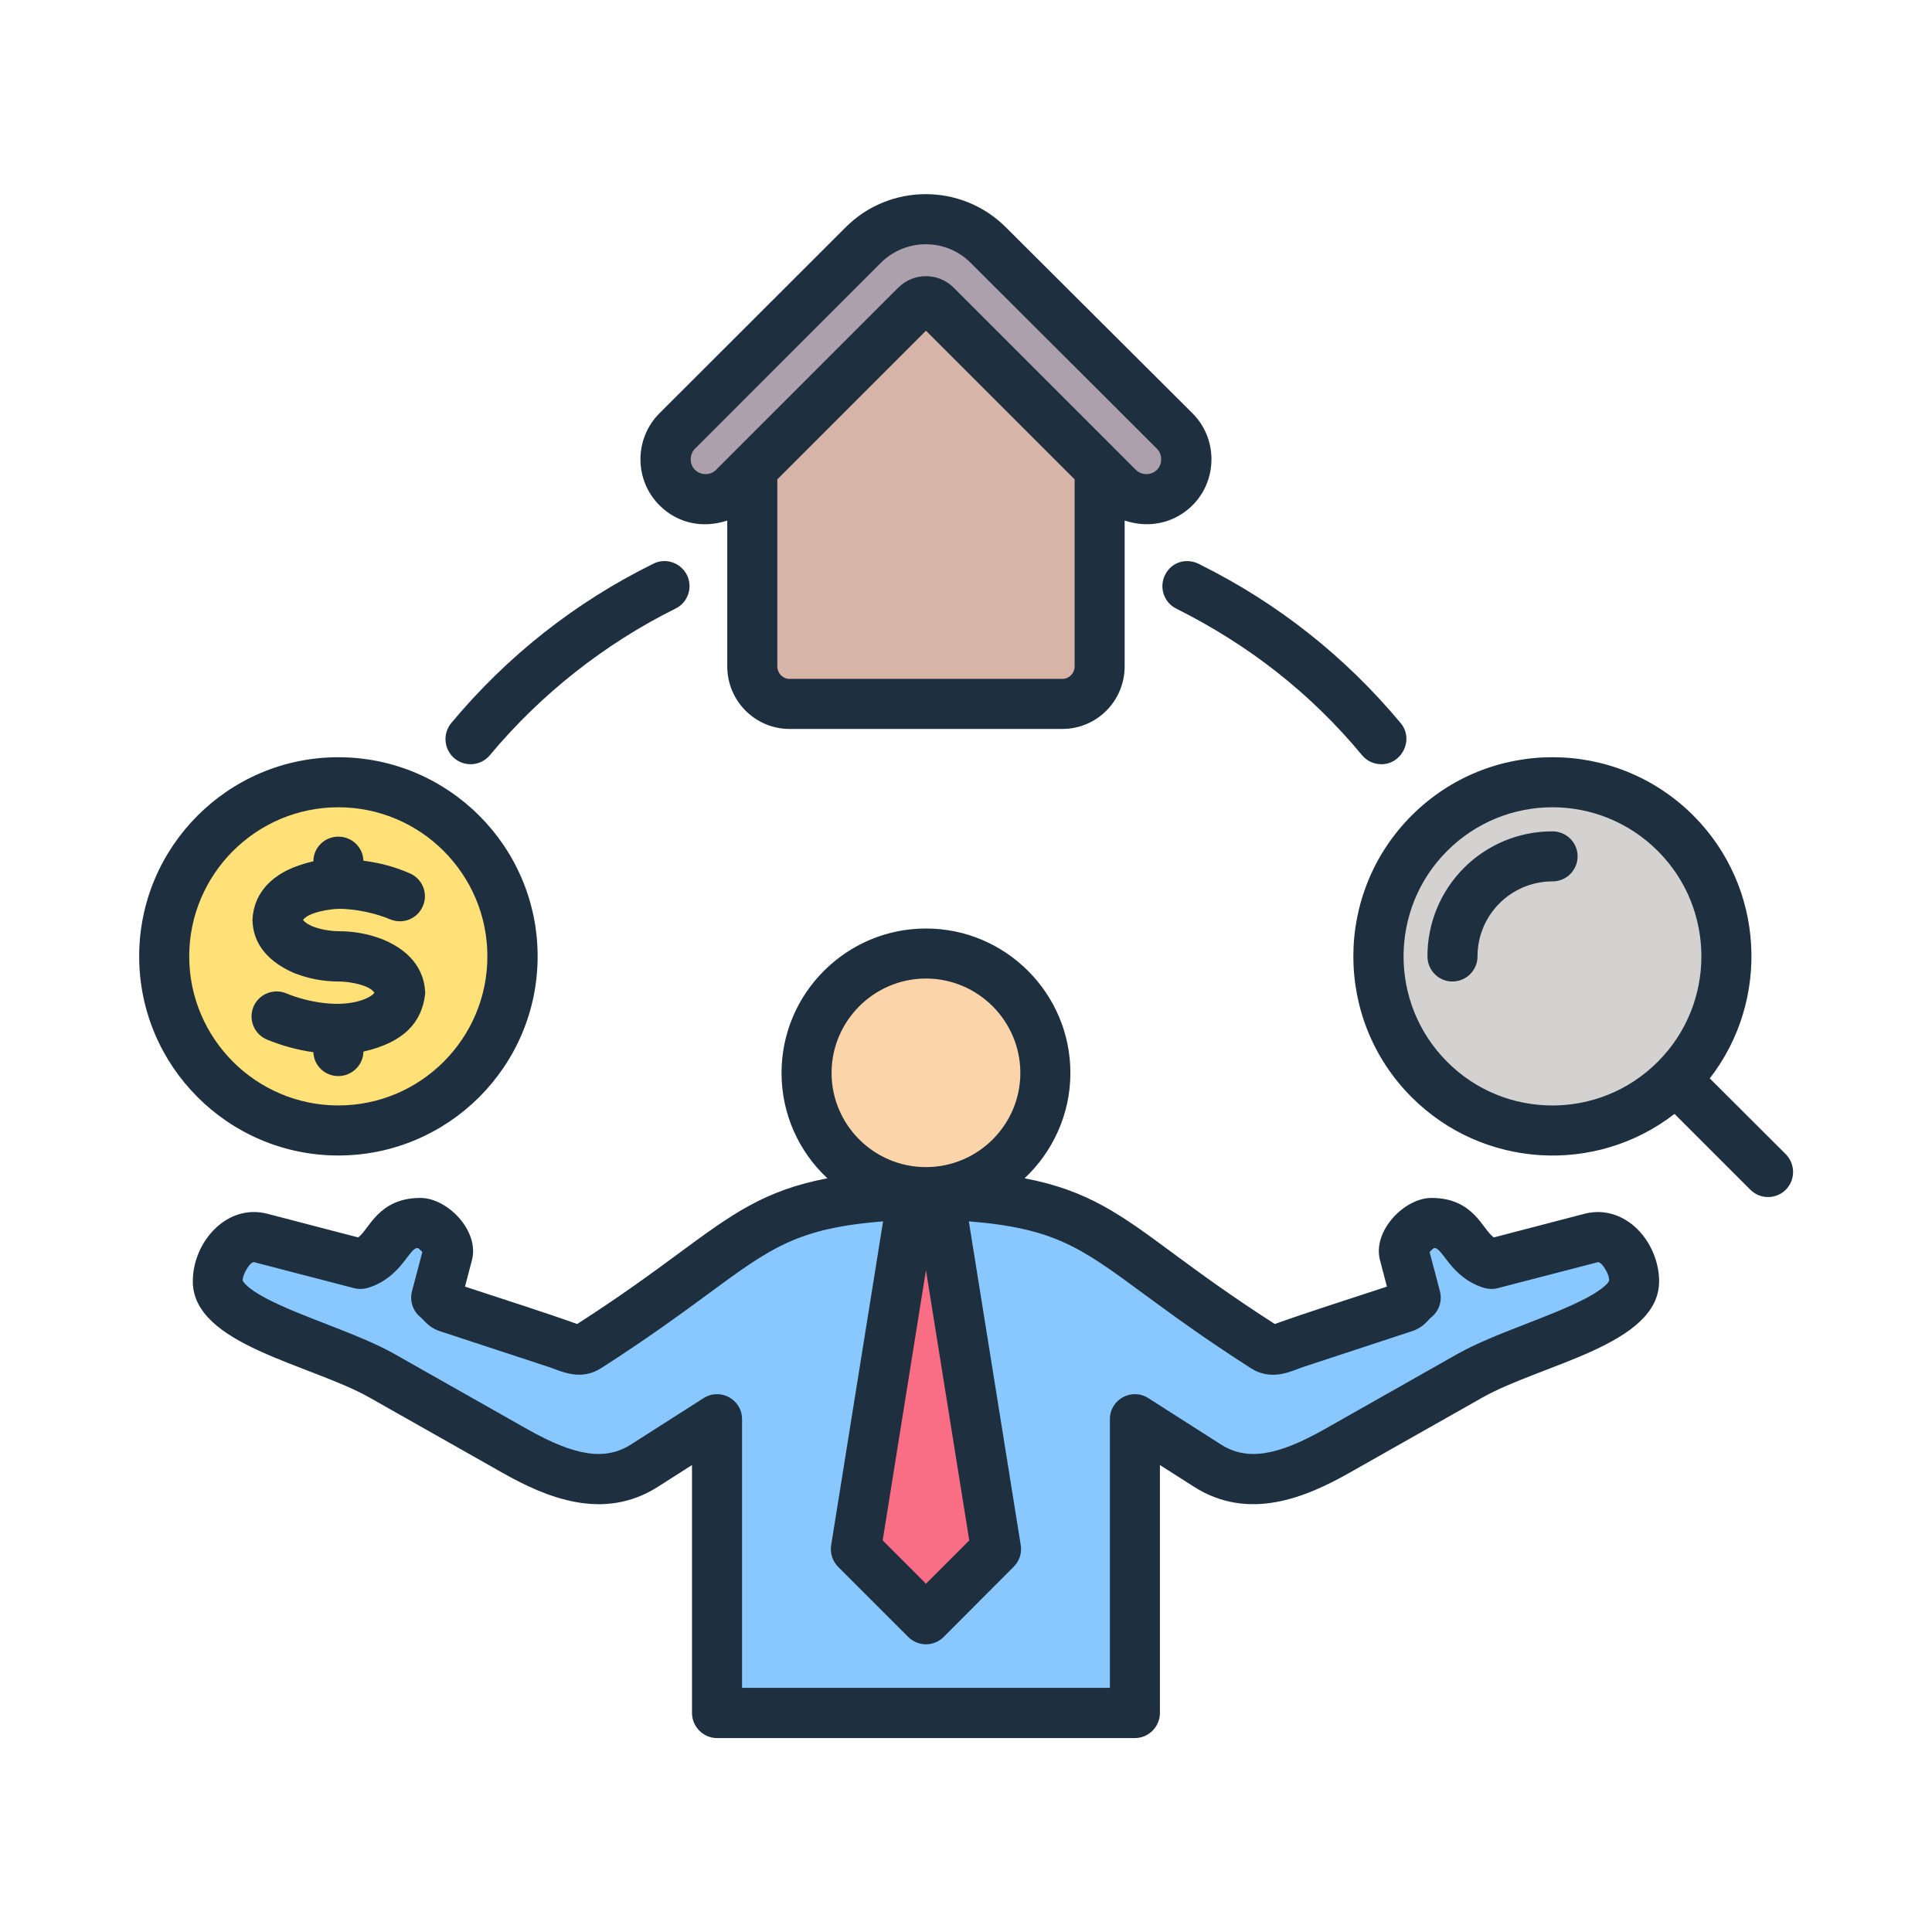 <svg width="86" height="86" viewBox="0 0 86 86" fill="none" xmlns="http://www.w3.org/2000/svg">
<path fill-rule="evenodd" clip-rule="evenodd" d="M41.218 76.247H31.918V63.176L28.695 65.235C26.84 66.421 24.839 65.676 22.923 64.591L17.007 61.241C14.551 59.85 9.695 58.849 9.695 57.031C9.695 55.972 10.596 54.839 11.62 55.106L16.039 56.26C17.447 55.813 17.161 54.438 18.714 54.438C19.245 54.438 20.066 55.285 19.931 55.799L19.417 57.762C19.597 57.886 19.712 58.122 19.931 58.195L24.817 59.804C25.306 59.965 25.732 60.231 26.165 59.955C33.77 55.095 33.339 53.378 41.218 53.148C49.096 53.377 48.666 55.094 56.27 59.955C56.703 60.231 57.13 59.965 57.618 59.804L62.504 58.195C62.723 58.123 62.838 57.886 63.018 57.762L62.504 55.799C62.369 55.285 63.19 54.438 63.721 54.438C65.274 54.438 64.988 55.813 66.397 56.26L70.815 55.106C71.839 54.839 72.74 55.972 72.74 57.031C72.74 58.849 67.885 59.85 65.428 61.241L59.513 64.591C57.596 65.676 55.596 66.421 53.74 65.235L50.517 63.176V76.247H41.218V76.247Z" fill="#88C8FE"/>
<path fill-rule="evenodd" clip-rule="evenodd" d="M40.628 53.17C41.13 53.149 41.306 53.149 41.809 53.17L44.335 68.959L41.218 72.075L38.102 68.959L40.628 53.17Z" fill="#FA6E85"/>
<path fill-rule="evenodd" clip-rule="evenodd" d="M41.22 53.067C44.155 53.067 46.534 50.688 46.534 47.753C46.534 44.819 44.155 42.44 41.22 42.44C38.285 42.44 35.906 44.819 35.906 47.753C35.906 50.688 38.285 53.067 41.22 53.067Z" fill="#FCD4A9"/>
<path fill-rule="evenodd" clip-rule="evenodd" d="M48.94 18.241V29.664C48.94 30.579 48.194 31.326 47.278 31.326H35.139C34.223 31.326 33.477 30.579 33.477 29.664V18.241L41.208 10.865L48.94 18.241Z" fill="#D6B4A8"/>
<path fill-rule="evenodd" clip-rule="evenodd" d="M30.14 21.704C29.448 21.011 29.448 19.881 30.14 19.188L38.417 10.912C39.949 9.38 42.446 9.378 43.98 10.908L52.281 19.188C52.974 19.88 52.974 21.012 52.281 21.704C51.589 22.396 50.458 22.396 49.766 21.704L41.663 13.601C41.543 13.481 41.38 13.414 41.211 13.414C41.041 13.414 40.878 13.481 40.758 13.601L32.656 21.703C31.963 22.396 30.832 22.396 30.14 21.704Z" fill="#ADA0AD"/>
<path d="M22.594 44.363C23.579 40.198 21 36.023 16.835 35.038C12.669 34.053 8.494 36.632 7.51 40.797C6.525 44.963 9.103 49.138 13.269 50.123C17.435 51.108 21.61 48.529 22.594 44.363Z" fill="#FFE177"/>
<path d="M69.102 50.323C73.382 50.323 76.852 46.853 76.852 42.573C76.852 38.292 73.382 34.822 69.102 34.822C64.822 34.822 61.352 38.292 61.352 42.573C61.352 46.853 64.822 50.323 69.102 50.323Z" fill="#D3D2D0"/>
<path fill-rule="evenodd" clip-rule="evenodd" d="M20.088 32.185C22.579 29.196 25.605 26.808 29.093 25.088C29.637 24.816 30.305 25.05 30.578 25.596C30.643 25.727 30.681 25.87 30.691 26.016C30.701 26.163 30.681 26.309 30.634 26.448C30.587 26.587 30.513 26.715 30.416 26.826C30.319 26.936 30.202 27.026 30.07 27.09C26.921 28.651 24.064 30.906 21.808 33.614C21.619 33.841 21.348 33.985 21.054 34.013C20.76 34.041 20.466 33.952 20.238 33.764C19.759 33.369 19.693 32.664 20.088 32.185ZM53.465 25.154C56.896 26.865 59.885 29.233 62.347 32.185C62.956 32.919 62.408 34.018 61.492 34.018C61.172 34.018 60.853 33.886 60.627 33.614C58.329 30.841 55.566 28.695 52.356 27.09C51.811 26.818 51.585 26.15 51.858 25.596C52.145 25.011 52.839 24.789 53.465 25.154ZM70.224 38.116C70.225 38.263 70.196 38.408 70.14 38.544C70.084 38.68 70.001 38.804 69.898 38.908C69.794 39.012 69.67 39.094 69.534 39.15C69.398 39.206 69.253 39.235 69.106 39.234C67.262 39.234 65.769 40.728 65.769 42.571C65.769 42.718 65.741 42.864 65.685 43C65.629 43.136 65.546 43.259 65.442 43.363C65.338 43.467 65.215 43.549 65.079 43.605C64.943 43.661 64.797 43.69 64.65 43.69C64.039 43.69 63.541 43.191 63.541 42.571C63.539 41.84 63.682 41.115 63.961 40.439C64.24 39.763 64.65 39.149 65.167 38.632C65.684 38.115 66.298 37.705 66.974 37.426C67.65 37.147 68.374 37.005 69.106 37.007C69.726 37.007 70.224 37.505 70.224 38.116ZM64.415 47.261C66.992 49.857 71.208 49.859 73.796 47.261C76.381 44.676 76.381 40.466 73.796 37.881C71.203 35.287 67.013 35.283 64.415 37.881C61.831 40.466 61.831 44.676 64.415 47.261ZM79.492 51.378L76.108 48.004C78.806 44.526 78.561 39.488 75.375 36.302C71.914 32.841 66.297 32.841 62.837 36.302C59.377 39.761 59.377 45.382 62.837 48.84C66.005 52.009 71.033 52.303 74.539 49.583L77.913 52.957C78.017 53.061 78.14 53.144 78.275 53.2C78.411 53.257 78.556 53.285 78.703 53.285C78.849 53.285 78.995 53.257 79.13 53.2C79.266 53.144 79.389 53.061 79.492 52.957C79.924 52.525 79.924 51.82 79.492 51.378ZM16.666 44.188C16.434 43.839 15.542 43.69 15.087 43.69C14.401 43.69 13.762 43.568 13.17 43.342C13.16 43.342 13.142 43.332 13.132 43.332C11.609 42.684 11.262 41.706 11.243 41.001C11.233 40.967 11.233 40.932 11.243 40.898C11.271 40.287 11.572 39.178 13.16 38.576C13.414 38.482 13.677 38.398 13.95 38.341C13.95 37.73 14.448 37.242 15.059 37.242C15.661 37.242 16.159 37.711 16.177 38.313C16.92 38.407 17.606 38.595 18.245 38.877C18.809 39.121 19.073 39.779 18.819 40.343C18.575 40.907 17.926 41.161 17.353 40.917C16.777 40.671 15.846 40.447 15.069 40.456C14.709 40.46 13.711 40.609 13.489 40.954C13.776 41.298 14.568 41.452 15.087 41.452C15.736 41.452 16.384 41.565 16.995 41.8C17.005 41.8 17.014 41.809 17.024 41.809C18.509 42.42 18.875 43.398 18.922 44.112C18.932 44.165 18.932 44.219 18.922 44.272C18.772 45.498 17.994 46.4 16.178 46.81C16.168 47.411 15.67 47.9 15.059 47.9C14.458 47.9 13.969 47.43 13.95 46.838C13.24 46.737 12.545 46.547 11.882 46.274C11.318 46.039 11.046 45.391 11.281 44.817C11.516 44.253 12.174 43.981 12.738 44.216C13.7 44.614 15.157 44.889 16.196 44.488C16.337 44.432 16.582 44.319 16.666 44.188ZM15.059 35.935C11.403 35.935 8.423 38.915 8.423 42.571C8.423 46.227 11.403 49.207 15.059 49.207C18.725 49.207 21.695 46.227 21.695 42.571C21.695 38.915 18.725 35.935 15.059 35.935ZM15.059 51.435C19.956 51.435 23.932 47.459 23.932 42.571C23.932 37.683 19.956 33.707 15.059 33.707C10.171 33.707 6.195 37.683 6.195 42.571C6.195 47.459 10.171 51.435 15.059 51.435ZM30.935 19.975L39.215 11.694C40.315 10.604 42.101 10.594 43.201 11.694L51.501 19.975C51.751 20.225 51.75 20.66 51.501 20.915C51.375 21.037 51.206 21.105 51.031 21.105C50.855 21.105 50.687 21.037 50.561 20.915L42.458 12.812C41.777 12.121 40.658 12.121 39.977 12.812L31.874 20.915C31.484 21.305 30.746 21.066 30.746 20.445C30.747 20.266 30.812 20.097 30.935 19.975ZM47.29 30.22C47.59 30.22 47.835 29.967 47.835 29.666V21.338L41.218 14.721L34.601 21.338V29.666C34.601 29.967 34.845 30.22 35.146 30.22H47.29ZM29.356 22.494C30.167 23.305 31.295 23.53 32.373 23.171V29.666C32.373 31.198 33.614 32.448 35.146 32.448H47.29C48.822 32.448 50.062 31.198 50.062 29.666V23.171C52.063 23.838 53.926 22.377 53.926 20.445C53.926 19.665 53.625 18.941 53.08 18.396L44.771 10.115C42.806 8.15 39.601 8.15 37.636 10.124L29.355 18.396C28.225 19.526 28.229 21.367 29.356 22.494ZM70.619 57.779C68.977 58.643 66.497 59.355 64.876 60.27L58.964 63.617C56.821 64.829 55.486 65.026 54.339 64.293L51.115 62.235C50.381 61.766 49.405 62.285 49.405 63.175V75.131H33.031V63.175C33.031 62.285 32.054 61.766 31.32 62.235L28.096 64.293C26.949 65.026 25.615 64.829 23.471 63.617L17.559 60.27C15.93 59.35 13.429 58.634 11.816 57.779C10.989 57.337 10.839 57.065 10.81 57.018C10.753 56.798 11.159 56.089 11.337 56.191L15.754 57.338C15.961 57.394 16.177 57.385 16.375 57.328C17.893 56.865 18.239 55.458 18.612 55.561C18.668 55.599 18.743 55.674 18.8 55.73L18.339 57.479C18.284 57.693 18.292 57.918 18.364 58.127C18.436 58.336 18.568 58.519 18.743 58.654C18.901 58.791 19.085 59.093 19.58 59.255L24.468 60.862C25.04 61.064 25.859 61.474 26.761 60.9C28.829 59.575 30.314 58.484 31.517 57.601C34.309 55.542 35.503 54.668 39.309 54.367L36.997 68.786C36.941 69.134 37.063 69.5 37.307 69.745L40.428 72.865C40.532 72.969 40.655 73.052 40.79 73.108C40.926 73.165 41.071 73.194 41.218 73.194C41.364 73.194 41.51 73.165 41.645 73.108C41.781 73.052 41.904 72.969 42.007 72.865L45.119 69.745C45.244 69.622 45.339 69.471 45.395 69.304C45.45 69.138 45.465 68.96 45.438 68.786L43.126 54.367C46.933 54.668 48.126 55.542 50.918 57.601C52.121 58.484 53.606 59.575 55.674 60.9C56.492 61.426 57.272 61.126 57.742 60.947L57.968 60.862L62.855 59.255C63.35 59.093 63.535 58.791 63.692 58.653C63.867 58.519 63.999 58.336 64.071 58.127C64.143 57.918 64.152 57.692 64.096 57.478L63.636 55.73C63.692 55.674 63.767 55.599 63.824 55.561C64.197 55.458 64.542 56.865 66.061 57.328C66.258 57.384 66.474 57.394 66.681 57.337L71.099 56.191C71.266 56.095 71.672 56.753 71.625 57.018C71.606 57.065 71.446 57.338 70.619 57.779ZM41.218 43.558C43.53 43.558 45.419 45.447 45.419 47.76C45.419 50.072 43.53 51.952 41.218 51.952C38.905 51.952 37.016 50.072 37.016 47.76C37.016 45.447 38.905 43.558 41.218 43.558ZM43.145 68.57L41.218 56.539L39.291 68.57L41.218 70.497L43.145 68.57ZM72.621 54.48C71.992 54.001 71.258 53.841 70.534 54.029L66.493 55.082C65.976 54.712 65.595 53.324 63.72 53.324C62.514 53.324 61.09 54.794 61.427 56.088L61.737 57.272C60.113 57.809 58.341 58.366 56.746 58.936C54.809 57.695 53.39 56.652 52.243 55.806C49.884 54.058 48.418 52.986 45.608 52.45C46.858 51.275 47.647 49.602 47.647 47.76C47.647 44.216 44.762 41.331 41.218 41.331C37.675 41.331 34.789 44.216 34.789 47.76C34.789 49.602 35.569 51.275 36.829 52.45C34.018 52.986 32.561 54.058 30.193 55.806C29.046 56.652 27.627 57.695 25.691 58.936C24.095 58.366 22.323 57.809 20.699 57.272L21.009 56.088C21.346 54.794 19.922 53.324 18.716 53.324C16.837 53.324 16.435 54.73 15.943 55.082L11.901 54.029C10.107 53.562 8.583 55.273 8.583 57.037C8.583 59.872 13.834 60.725 16.46 62.216L22.372 65.562C24.318 66.662 26.865 67.734 29.3 66.173L30.803 65.214V76.249C30.803 76.86 31.302 77.368 31.922 77.368H50.514C51.134 77.368 51.632 76.86 51.632 76.249V65.214L53.136 66.173C55.571 67.733 58.118 66.662 60.063 65.562L65.976 62.216C68.601 60.725 73.853 59.872 73.853 57.037C73.853 56.059 73.373 55.063 72.621 54.48Z" fill="#1E2F3F"/>
</svg>
